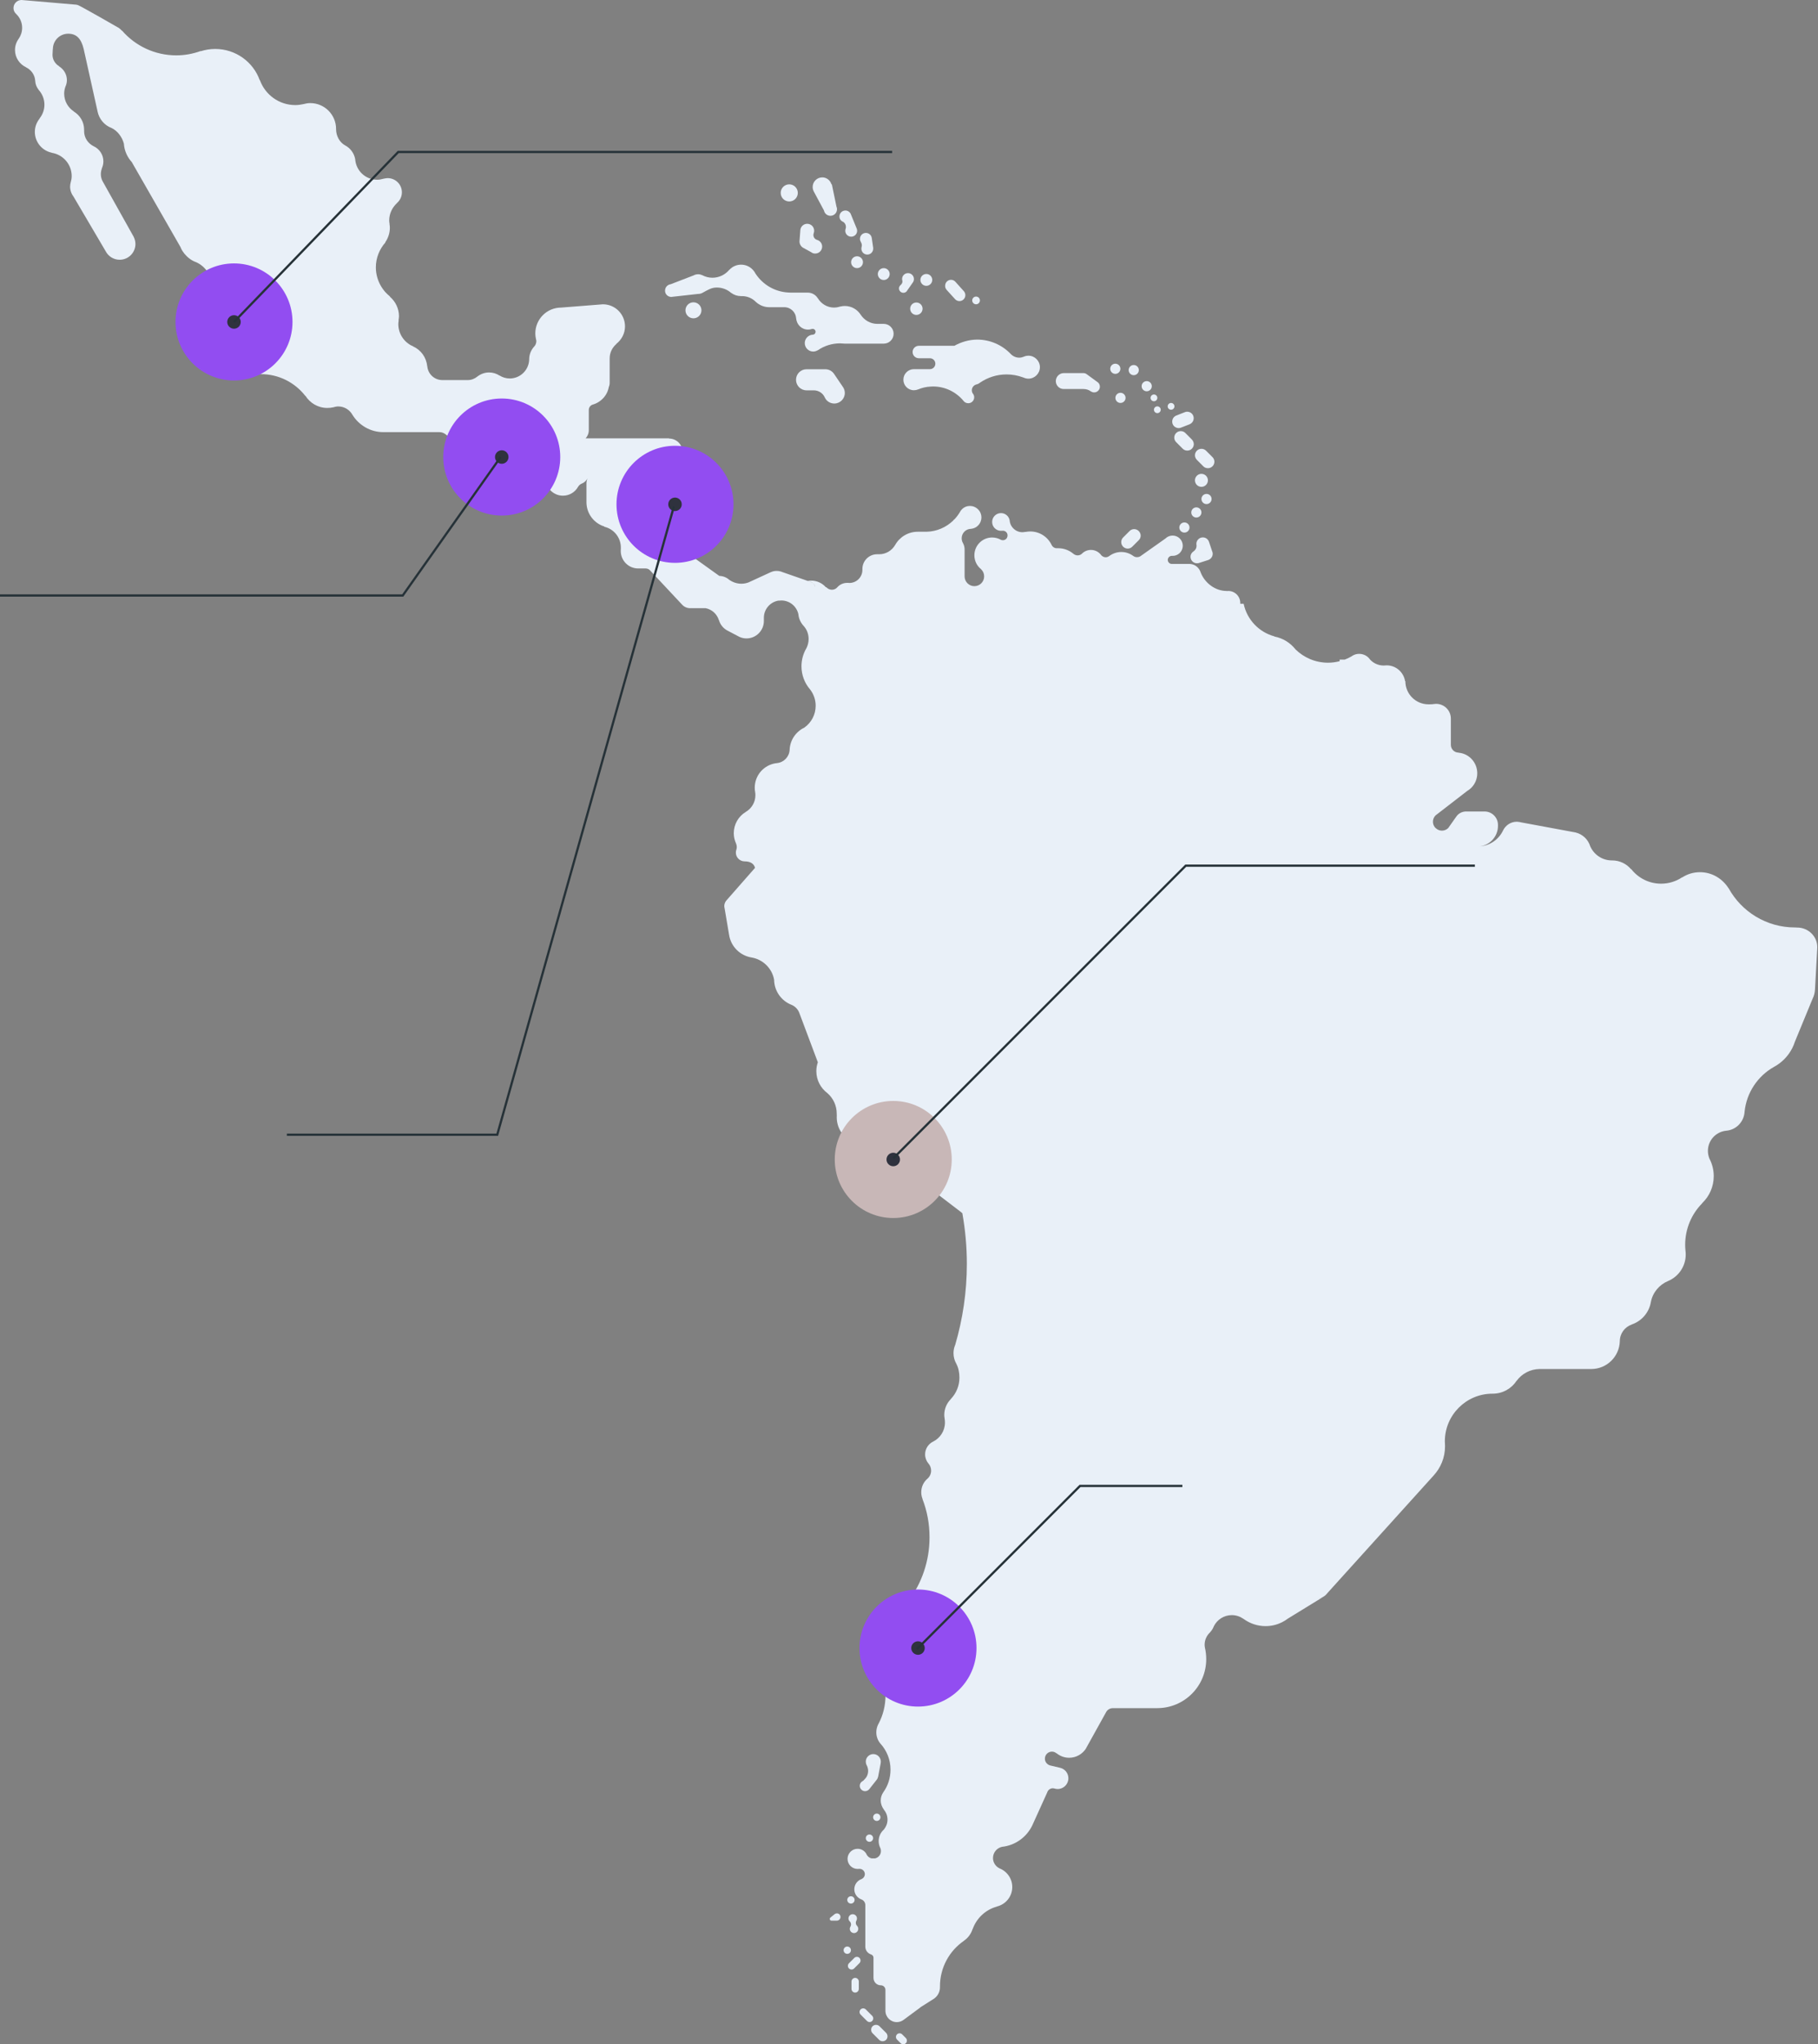 <?xml version="1.0" encoding="UTF-8" standalone="no"?>
<svg
   width="808"
   height="908"
   viewBox="0 0 808 908"
   fill="none"
   version="1.1"
   id="svg124"
   sodipodi:docname="map-latam.svg"
   inkscape:version="1.1.1 (3bf5ae0d25, 2021-09-20)"
   xmlns:inkscape="http://www.inkscape.org/namespaces/inkscape"
   xmlns:sodipodi="http://sodipodi.sourceforge.net/DTD/sodipodi-0.dtd"
   xmlns="http://www.w3.org/2000/svg"
   xmlns:svg="http://www.w3.org/2000/svg">
  <rect x="0" y="0" width="808" height="908" fill="#808080" stroke="none"/>
  <defs
     id="defs128" />
  <sodipodi:namedview
     id="namedview126"
     pagecolor="#ffffff"
     bordercolor="#666666"
     borderopacity="1.0"
     inkscape:pageshadow="2"
     inkscape:pageopacity="0.0"
     inkscape:pagecheckerboard="0"
     showgrid="false"
     inkscape:zoom="0.85352423"
     inkscape:cx="404.20645"
     inkscape:cy="454"
     inkscape:window-width="1920"
     inkscape:window-height="1018"
     inkscape:window-x="0"
     inkscape:window-y="0"
     inkscape:window-maximized="1"
     inkscape:current-layer="svg124" />
  <path
     d="M798.77 411.984C798.644 411.984 798.519 411.984 798.435 411.984V411.942C798.227 411.942 798.018 411.942 797.767 411.942C785.064 411.942 773.99 404.917 768.266 394.504H768.224C765.508 390.239 760.87 387.395 755.563 387.395C752.638 387.395 749.922 388.232 747.623 389.737V389.654C744.949 391.452 741.731 392.497 738.263 392.497C732.873 392.497 728.109 389.988 725.017 386.057H724.892C722.886 383.674 719.877 382.168 716.534 382.168C716.493 382.168 716.451 382.168 716.367 382.168C712.063 382.168 708.386 379.576 706.756 375.854C705.837 372.885 703.413 370.543 700.363 369.79L700.238 369.749C700.029 369.707 699.778 369.665 699.569 369.623L676.085 365.274C675.626 365.149 675.166 365.065 674.664 365.023H674.623C674.455 365.023 674.288 364.981 674.121 364.981C671.405 364.981 669.065 366.612 667.979 368.954C666.098 372.843 662.212 375.603 657.657 375.938C662.212 375.394 665.764 371.505 665.764 366.821C665.764 366.696 665.764 366.57 665.764 366.403C665.764 363.1 663.09 360.423 659.789 360.423H651.598C649.969 360.423 648.464 361.176 647.503 362.347C647.294 362.598 647.127 362.849 646.96 363.1L643.659 367.783C642.113 369.33 639.606 369.33 638.06 367.783H638.018C636.472 366.236 636.472 363.727 638.018 362.18L652.1 351.307C652.727 350.931 653.353 350.471 653.897 349.927C657.448 346.373 657.448 340.56 653.897 336.964C652.309 335.375 650.303 334.497 648.255 334.329V334.287C646.375 334.287 644.829 332.74 644.829 330.858C644.829 330.858 644.829 330.858 644.829 330.817V319.191C644.829 315.553 641.904 312.626 638.269 312.626C637.934 312.626 637.6 312.668 637.266 312.71C637.14 312.71 637.057 312.752 636.931 312.752C637.057 312.71 637.14 312.71 637.266 312.71C636.639 312.835 635.552 312.835 634.884 312.835C629.201 312.835 624.604 308.235 624.604 302.548H624.479C623.852 298.576 620.426 295.523 616.289 295.523C616.08 295.523 615.913 295.523 615.704 295.565C615.453 295.565 615.244 295.606 614.994 295.606C612.612 295.606 610.439 294.603 608.935 292.972C607.89 291.425 606.093 290.421 604.087 290.421C603.126 290.421 602.249 290.63 601.455 291.048C601.329 291.132 601.204 291.174 601.079 291.257C600.912 291.341 600.744 291.467 600.577 291.592C599.658 292.136 598.655 292.596 597.652 292.972H595.396V293.683C593.766 294.101 592.011 294.352 590.256 294.352C584.615 294.352 579.517 292.094 575.798 288.456C573.5 285.529 570.199 283.438 566.396 282.727V282.643C559.543 280.803 554.195 275.2 552.732 268.174H551.228C551.228 268.049 551.228 267.923 551.228 267.798C551.228 264.871 548.846 262.487 545.921 262.487C545.67 262.487 545.419 262.529 545.169 262.529V262.487C540.029 262.487 535.474 258.891 533.677 254.375C533.051 252.242 531.17 250.611 528.872 250.486H520.807C519.846 250.486 519.01 249.691 519.01 248.687C519.01 247.726 519.804 246.889 520.807 246.889C522.061 246.973 523.356 246.555 524.359 245.593C526.114 243.837 526.114 240.951 524.359 239.195C522.604 237.439 519.721 237.439 517.966 239.195L506.725 247.14C506.307 247.349 505.89 247.475 505.388 247.475C504.761 247.475 504.135 247.308 503.675 246.931C502.171 245.844 500.374 245.175 498.368 245.175C496.321 245.175 494.44 245.886 492.936 247.015C492.518 247.308 491.975 247.517 491.431 247.517C490.679 247.517 490.011 247.182 489.509 246.68C488.465 245.217 486.793 244.255 484.871 244.255C483.283 244.255 481.821 244.924 480.818 245.969C480.316 246.429 479.648 246.68 478.937 246.68C478.227 246.68 477.558 246.388 477.057 245.969C475.218 244.422 472.878 243.502 470.288 243.502C470.12 243.502 469.953 243.502 469.828 243.502C469.828 243.502 469.828 243.502 469.786 243.502C469.703 243.502 469.661 243.502 469.577 243.502C468.658 243.502 467.864 242.958 467.446 242.164C465.775 238.568 462.139 236.059 457.919 236.059C457.167 236.059 456.456 236.142 455.746 236.268V236.226C455.328 236.31 454.868 236.393 454.409 236.393C452.737 236.393 451.275 235.682 450.23 234.553C450.063 234.386 449.938 234.219 449.812 234.051C449.186 233.215 448.809 232.211 448.726 231.082C448.392 229.284 446.804 227.904 444.882 227.904C442.709 227.904 440.954 229.661 440.954 231.835C440.954 234.01 442.709 235.766 444.882 235.766C445.091 235.766 445.258 235.766 445.467 235.724V235.766C445.55 235.766 445.634 235.724 445.717 235.724C446.887 235.724 447.807 236.644 447.807 237.815C447.807 238.191 447.723 238.526 447.556 238.819C447.514 238.902 447.472 238.986 447.431 239.07C447.054 239.613 446.428 239.948 445.717 239.948C445.425 239.948 445.132 239.864 444.882 239.78C443.712 239.111 442.374 238.735 440.954 238.735C436.566 238.735 433.056 242.289 433.056 246.638C433.056 249.147 434.226 251.406 436.065 252.827V252.869C436.9 253.664 437.402 254.751 437.402 256.006C437.402 257.218 436.9 258.347 436.065 259.142C435.271 259.895 434.226 260.354 433.056 260.354C430.674 260.354 428.71 258.389 428.71 256.006V244.004C428.71 242.959 428.418 241.997 427.958 241.16C427.582 240.533 427.415 239.822 427.415 239.07C427.415 236.77 429.295 234.888 431.594 234.888C432.722 234.762 433.85 234.302 434.686 233.424C436.691 231.417 436.691 228.197 434.686 226.232C432.68 224.224 429.462 224.224 427.498 226.232C427.122 226.608 426.788 227.068 426.579 227.528C425.827 228.782 424.949 229.912 423.947 230.915H423.738V231.124C420.604 234.177 416.383 236.1 411.703 236.184H407.859C403.555 236.184 399.794 238.568 397.83 242.08C396.409 244.506 393.777 246.178 390.768 246.178C390.601 246.178 390.392 246.178 390.225 246.178C390.1 246.178 389.974 246.178 389.807 246.178C386.214 246.178 383.289 249.106 383.289 252.702C383.289 252.827 383.289 252.995 383.289 253.12C383.289 256.34 380.698 258.933 377.48 258.933C377.355 258.933 377.188 258.933 377.062 258.891C376.853 258.891 376.686 258.891 376.477 258.891C374.764 258.891 373.218 259.644 372.173 260.814C371.588 261.525 370.711 261.944 369.708 261.944C368.747 261.944 367.869 261.484 367.243 260.814H367.034C365.446 259.016 363.106 257.887 360.515 257.887C360.014 257.887 359.512 257.929 359.052 258.013L359.637 258.222L359.805 258.264L360.431 258.473C360.515 258.515 360.64 258.556 360.724 258.598C360.849 258.64 360.933 258.724 361.058 258.807C361.058 258.807 361.1 258.807 361.1 258.849C361.184 258.933 361.267 258.975 361.351 259.058L361.393 259.1C361.476 259.184 361.518 259.267 361.601 259.309C361.643 259.351 361.643 259.351 361.685 259.393C361.727 259.476 361.81 259.56 361.852 259.602C361.894 259.644 361.894 259.685 361.936 259.727C361.978 259.811 362.019 259.853 362.061 259.936C362.103 259.978 362.103 260.062 362.145 260.145C362.186 260.229 362.186 260.271 362.228 260.354C362.27 260.438 362.27 260.522 362.27 260.605C362.27 260.647 362.27 260.647 362.27 260.689C362.061 259.602 361.225 258.724 360.139 258.431L359.679 258.264L359.094 258.055L347.561 254.04C347.394 253.956 347.185 253.915 347.018 253.831H346.976C346.391 253.664 345.806 253.58 345.179 253.58C344.302 253.58 343.466 253.747 342.714 254.082C342.63 254.124 342.589 254.166 342.505 254.166L332.685 258.682C331.682 259.058 330.638 259.267 329.51 259.267C327.462 259.267 325.623 258.598 324.077 257.511C322.907 256.465 321.361 255.838 319.69 255.796L306.444 246.304C304.187 244.966 302.641 242.499 302.641 239.655C302.641 239.195 302.683 238.777 302.766 238.317C303.184 237.648 303.518 236.895 303.686 236.1V236.017C303.727 235.808 303.769 235.599 303.769 235.39L307.154 210.216C307.196 209.797 307.237 209.379 307.237 208.961C307.237 207.414 306.82 205.992 306.109 204.737L302.683 198.005C301.68 196.081 299.674 194.785 297.334 194.785V194.701H269.964H266.329H262.359H260.27C261.147 193.74 261.69 192.485 261.69 191.063C261.69 191.021 261.69 190.938 261.69 190.896V182.031C261.732 180.902 262.443 179.982 263.487 179.689C264.532 179.396 265.493 178.936 266.329 178.351C267.958 177.264 269.254 175.716 270.006 173.876C270.257 173.249 270.466 172.58 270.591 171.869C270.842 171.284 270.967 170.656 270.967 169.987V159.157C270.967 156.606 272.137 154.348 273.934 152.8V152.717C276.232 150.919 277.778 148.117 277.778 144.981C277.778 139.544 273.391 135.154 267.958 135.154C267.666 135.154 249.405 136.617 249.405 136.617C243.054 136.617 237.914 141.761 237.914 148.117C237.914 148.953 238.039 149.79 238.206 150.584C238.29 150.877 238.374 151.17 238.374 151.504C238.374 152.466 237.998 153.344 237.371 153.971C236.034 155.477 235.198 157.4 235.198 159.575C235.198 159.617 235.198 159.658 235.198 159.7C235.031 164.384 231.228 168.106 226.548 168.106C224.877 168.106 223.331 167.604 221.993 166.767V166.809C220.656 165.931 219.068 165.429 217.355 165.429C215.391 165.429 213.594 166.14 212.132 167.269C210.962 168.231 209.499 168.816 207.911 168.816H196.587C193.035 168.816 190.194 166.098 189.902 162.627H189.86C189.484 158.697 187.06 155.435 183.634 153.888V153.846C179.747 152.215 177.031 148.41 177.031 143.935C177.031 143.392 177.115 142.89 177.198 142.346H177.115C177.198 141.719 177.324 141.133 177.324 140.464C177.324 136.993 175.736 133.899 173.312 131.808V131.683C172.602 131.097 171.933 130.47 171.307 129.801C169.593 127.877 168.34 125.619 167.629 123.068C167.253 121.688 167.044 120.267 167.044 118.761C167.044 114.538 168.674 110.649 171.265 107.721V107.554C172.518 105.714 173.271 103.498 173.271 101.114C173.271 100.571 173.187 100.027 173.103 99.483H173.145C173.062 98.981 172.978 98.48 172.978 97.936C172.978 94.883 174.315 92.207 176.363 90.284V90.242C177.742 89.071 178.619 87.356 178.619 85.433C178.619 81.92 175.778 79.118 172.309 79.118C171.599 79.118 170.304 79.411 170.304 79.411C169.468 79.662 168.591 79.829 167.629 79.829C162.406 79.829 158.186 75.773 157.851 70.629C157.35 67.995 155.679 65.779 153.38 64.566C150.998 63.311 149.369 60.384 149.369 57.457C149.369 57.29 149.369 57.457 149.369 57.29C149.369 50.934 144.229 45.79 137.878 45.79C136.791 45.79 135.788 45.999 134.827 46.25C133.657 46.501 132.487 46.668 131.234 46.668C124.005 46.668 117.862 42.068 115.522 35.628H115.438C112.597 27.599 104.825 21.745 95.632 21.745C93.375 21.745 91.244 22.121 89.197 22.749V22.665C85.812 23.878 82.176 24.589 78.374 24.589C68.763 24.589 60.155 20.365 54.305 13.674H54.221C53.762 13.172 53.26 12.713 52.717 12.336C52.592 12.252 52.508 12.211 52.383 12.169C52.383 12.127 35.543 2.509 34.624 2.258L34.582 2.216H34.498C34.039 2.091 33.579 2.007 33.078 2.007C32.952 2.007 9.594 0 9.594 0C7.588 0 6 1.589 6 3.596C6 4.642 6.46 5.562 7.212 6.231C8.841 7.778 9.844 9.953 9.844 12.336C9.844 14.176 9.259 15.849 8.298 17.229C7.295 18.609 6.669 20.323 6.669 22.205C6.669 25.592 8.674 28.519 11.558 29.858V29.899C13.856 30.987 15.527 33.287 15.653 35.963C15.736 37.426 16.279 38.765 17.157 39.852V39.894C18.745 41.65 19.748 43.95 19.748 46.501C19.748 48.843 18.912 50.934 17.575 52.606H17.658C16.321 54.237 15.486 56.286 15.486 58.586C15.486 63.144 18.745 66.95 23.007 67.828V67.87C28.021 68.664 31.866 72.971 31.866 78.24C31.866 79.16 31.699 80.08 31.448 80.916C31.281 81.544 31.155 82.213 31.155 82.882C31.155 84.596 31.782 86.186 32.743 87.44L46.951 111.569C48.121 113.827 50.461 115.374 53.177 115.374C57.063 115.374 60.197 112.238 60.197 108.349C60.197 107.178 59.862 106.09 59.361 105.087L45.53 80.373C45.07 79.453 44.819 78.407 44.819 77.32C44.819 76.4 45.028 75.522 45.321 74.728H45.279C45.697 73.808 45.948 72.762 45.948 71.675C45.948 68.664 44.151 66.113 41.602 64.942C39.136 63.73 37.382 61.221 37.382 58.252C37.382 58.126 37.423 57.959 37.423 57.833H37.34C37.34 57.75 37.382 57.666 37.382 57.582C37.382 54.153 35.543 51.226 32.827 49.553V49.512C30.236 47.797 28.523 44.912 28.523 41.566C28.523 40.479 28.732 39.475 29.066 38.514C29.484 37.636 29.735 36.632 29.735 35.587C29.735 32.994 28.314 30.736 26.266 29.481V29.398C24.553 28.394 23.341 26.512 23.341 24.38C23.341 24.17 23.467 21.954 23.467 21.787H23.509C23.509 18.023 26.559 14.971 30.32 14.971C34.08 14.971 36.086 17.27 37.173 21.661L43.357 49.47V49.512C44.067 52.899 46.366 55.617 49.541 56.83C52.216 58.084 54.305 60.886 55.057 63.813C55.266 67.033 56.645 69.918 58.693 72.135H58.651L80.213 109.729C80.589 110.732 81.132 111.61 81.8 112.447L81.926 112.698L81.968 112.656C83.305 114.328 85.102 115.75 87.191 116.461C91.328 118.343 94.211 122.483 94.211 127.292C94.211 130.094 93.208 132.644 91.578 134.694H91.62C89.823 136.701 88.695 139.377 88.695 142.304C88.695 146.57 91.035 150.208 94.462 152.215C96.635 153.428 98.306 155.56 98.807 158.069H98.891C100.186 162.962 104.616 166.6 109.923 166.6C110.508 166.6 111.051 166.642 111.636 166.558C113.057 166.307 114.477 166.182 115.94 166.182C123.963 166.182 131.066 169.945 135.663 175.8H135.746C137.794 179.02 141.346 181.194 145.441 181.194C146.402 181.194 147.279 181.111 148.157 180.902C148.826 180.693 149.578 180.525 150.33 180.525C153.088 180.525 155.47 182.073 156.723 184.372C159.565 188.889 164.621 191.941 170.346 191.941H195.334C196.462 191.941 197.465 192.401 198.259 193.07L207.87 201.225C208.162 201.518 208.496 201.768 208.789 202.019L209.081 202.27C210.46 203.232 212.09 203.776 213.887 203.776H219.152C219.862 203.776 220.489 204.11 220.907 204.612L227.885 212.348C229.975 214.523 232.941 215.903 236.201 215.903C236.786 215.903 237.329 215.861 237.914 215.777C237.956 215.777 237.998 215.777 237.998 215.777C238.457 215.694 238.917 215.652 239.377 215.652C241.34 215.652 243.137 216.405 244.516 217.659C245.937 219.206 247.943 220.168 250.199 220.168C253.082 220.168 255.59 218.579 256.885 216.279C257.261 215.652 257.762 215.15 258.431 214.857C259.601 214.439 260.562 213.561 261.105 212.474C260.813 213.185 260.646 213.937 260.646 214.732C260.646 214.857 260.646 215.025 260.646 215.15V223.053C260.646 228.113 263.989 232.421 268.585 233.842V233.968C272.806 234.93 275.94 238.735 275.94 243.251C275.94 243.502 275.94 244.129 275.898 244.38C275.898 244.506 275.898 244.631 275.898 244.757C275.898 249.022 279.366 252.493 283.628 252.493H286.971C287.765 252.493 288.475 252.827 288.977 253.413L303.184 268.593C304.062 269.554 305.357 270.14 306.736 270.14C306.903 270.14 307.029 270.14 307.154 270.098V270.14H313.631C316.43 270.683 318.645 272.732 319.481 275.409H319.523C320.108 277.458 321.487 279.13 323.325 280.092L328.59 282.852C329.551 283.312 330.638 283.563 331.766 283.563C336.028 283.563 339.496 280.092 339.496 275.827V274.781C339.496 274.656 339.496 274.531 339.496 274.405C339.496 270.516 342.38 267.296 346.099 266.753V266.794C346.475 266.753 346.851 266.711 347.269 266.711C350.988 266.711 354.038 269.303 354.832 272.774C354.999 274.74 355.835 276.538 357.089 277.918C358.551 279.465 359.387 281.556 359.387 283.856C359.387 285.319 359.011 286.658 358.426 287.87C357.005 290.254 356.211 293.014 356.211 295.941C356.211 299.83 357.632 303.426 359.972 306.144C361.56 308.152 362.521 310.703 362.521 313.462C362.521 317.477 360.557 320.99 357.506 323.164C353.746 324.962 351.113 328.684 350.946 333.075C350.779 336.127 348.397 338.595 345.43 338.929C340.458 339.389 336.446 343.111 335.61 347.962C335.485 348.589 335.443 349.258 335.443 349.927C335.443 350.554 335.485 351.14 335.61 351.725C335.694 352.185 335.736 352.687 335.736 353.189C335.736 356.367 333.981 359.169 331.432 360.632C331.432 360.632 331.39 360.632 331.39 360.674C328.214 362.598 326.125 366.11 326.125 370.083C326.125 371.714 326.501 373.261 327.128 374.641C327.337 375.143 327.462 375.645 327.462 376.23C327.462 376.648 327.378 377.067 327.253 377.443C327.128 377.819 327.044 378.237 327.044 378.697C327.044 380.83 328.799 382.586 330.93 382.586C333.73 382.586 335.151 383.799 335.569 385.472L323.074 399.69C322.907 399.857 322.782 400.024 322.657 400.192C322.197 400.819 321.904 401.613 321.904 402.45C321.904 402.742 321.946 403.035 322.03 403.328L324.036 415.204C324.829 420.389 328.883 424.446 334.022 425.282C339.079 426.118 343.174 430.133 344.051 435.193C344.135 440.211 347.269 444.518 351.698 446.274C353.286 446.901 354.581 448.198 355.208 449.787L363.482 471.825C363.064 473.079 362.813 474.375 362.813 475.755C362.813 479.77 364.777 483.324 367.744 485.541C370.293 487.757 371.881 491.019 371.881 494.657C371.881 494.866 371.881 495.117 371.881 495.326H371.923C371.881 495.619 371.881 495.953 371.881 496.246C371.881 502.142 376.101 507.077 381.701 508.164V508.206C385.503 509 388.679 511.551 390.267 514.98C392.147 519.245 396.409 522.256 401.382 522.256C401.883 522.256 402.385 522.214 402.886 522.173C403.221 522.131 403.513 522.089 403.847 522.089C405.268 522.089 406.564 522.591 407.566 523.427L427.164 538.398C427.331 538.565 427.498 538.732 427.707 538.858C429.003 546.176 429.713 553.661 429.713 561.355C429.713 573.859 427.875 585.944 424.532 597.36C424.03 598.489 423.779 599.744 423.779 601.04C423.779 602.755 424.239 604.344 425.033 605.724C425.994 607.564 426.412 609.696 426.412 611.913C426.412 615.592 424.949 618.896 422.609 621.363V621.405C420.813 623.203 419.684 625.67 419.684 628.43C419.684 628.932 419.726 629.392 419.81 629.894C419.935 630.521 419.977 631.19 419.977 631.859C419.977 635.539 417.846 638.717 414.795 640.265C412.664 641.268 411.16 643.443 411.16 645.994C411.16 647.499 411.703 648.879 412.581 649.966C412.581 649.966 412.581 649.966 412.623 650.008C413.375 650.844 413.834 651.974 413.834 653.186C413.834 654.566 413.249 655.821 412.288 656.699C410.533 658.162 409.447 660.337 409.447 662.804C409.447 663.85 409.656 664.895 410.032 665.815H409.99C412.038 671.084 413.124 676.813 413.124 682.835C413.124 693.331 409.697 703.032 403.931 710.894V711.27C402.051 712.859 400.839 715.243 400.839 717.878C400.839 718.63 400.964 719.383 401.131 720.094C401.424 721.056 401.591 722.059 401.591 723.147C401.591 726.826 399.585 730.088 396.577 731.803C396.577 731.803 396.577 731.803 396.535 731.803C396.451 731.845 396.326 731.928 396.242 731.97C393.317 733.685 391.395 736.863 391.395 740.459C391.395 741.588 391.604 742.675 391.938 743.679C392.983 746.564 393.568 749.659 393.568 752.92C393.568 757.479 392.482 761.828 390.476 765.591C390.434 765.633 390.434 765.717 390.392 765.758C390.35 765.842 390.309 765.884 390.267 765.967C389.765 767.013 389.473 768.184 389.473 769.438C389.473 771.32 390.141 773.076 391.27 774.415C391.312 774.456 391.312 774.456 391.353 774.498C394.111 777.551 395.783 781.565 395.783 785.998C395.783 789.761 394.613 793.232 392.565 796.076C391.855 797.121 391.437 798.376 391.437 799.714C391.437 801.219 391.98 802.599 392.816 803.728H392.774C393.819 804.941 394.445 806.488 394.445 808.203C394.445 809.876 393.819 811.381 392.858 812.594C391.437 813.848 390.518 815.688 390.518 817.737C390.518 818.908 390.81 819.995 391.312 820.957C391.479 821.334 391.52 821.752 391.52 822.212C391.52 822.672 391.437 823.09 391.27 823.466C390.977 824.177 390.476 824.721 389.807 825.097C389.556 825.223 389.264 825.348 388.971 825.432H387.342C386.423 825.223 385.67 824.595 385.211 823.801C385.169 823.675 385.127 823.592 385.044 823.466V823.424C384.291 822.086 382.829 821.166 381.157 821.166C378.692 821.166 376.686 823.174 376.686 825.641C376.686 828.108 378.692 830.115 381.157 830.115C381.366 830.115 381.534 830.115 381.742 830.073C381.826 830.073 381.951 830.073 382.035 830.073C383.33 830.073 384.375 831.119 384.375 832.415C384.375 833.461 383.665 834.339 382.745 834.673C380.948 835.384 379.695 837.099 379.695 839.148C379.695 841.239 381.032 842.995 382.871 843.664C383.832 844.04 384.5 844.919 384.584 845.964V864.615C384.584 866.245 385.629 867.583 387.091 868.085C387.718 868.253 388.219 868.838 388.219 869.507V878.54C388.219 880.338 389.682 881.801 391.479 881.801C391.52 881.801 391.52 881.801 391.562 881.801C392.649 881.843 393.526 882.721 393.526 883.85V883.892V893.092C393.526 895.894 395.783 898.152 398.582 898.152C399.711 898.152 400.755 897.776 401.591 897.148L408.778 891.838L408.82 891.796C408.945 891.712 409.071 891.628 409.154 891.503L414.921 887.865C416.634 886.778 417.762 884.854 417.762 882.721C417.762 882.596 417.762 882.47 417.762 882.303C417.762 873.898 421.941 866.496 428.376 862.064V862.022C430.215 860.809 431.593 858.927 432.262 856.795H432.304C434.059 851.944 438.029 848.222 443.043 846.842V846.8C446.971 845.88 449.896 842.368 449.896 838.144C449.896 834.339 447.472 831.077 444.129 829.822H444.171C442.5 828.986 441.33 827.272 441.33 825.264C441.33 822.839 443.043 820.79 445.341 820.288C451.317 819.661 456.373 815.897 458.838 810.67L465.399 796.201C465.733 795.072 466.736 794.278 467.948 794.278C468.157 794.278 468.324 794.32 468.533 794.361C469.034 794.529 469.535 794.612 470.079 794.612C472.711 794.612 474.842 792.48 474.842 789.845C474.842 787.587 473.296 785.705 471.207 785.203L471.04 785.162L466.778 784.158C465.44 783.823 464.396 782.611 464.396 781.147C464.396 779.433 465.775 778.011 467.53 778.011C468.324 778.011 468.992 778.304 469.535 778.764L469.577 778.722C471.123 779.976 473.046 780.729 475.177 780.729C478.311 780.729 481.068 779.098 482.656 776.631L482.698 776.505C482.865 776.255 482.991 776.004 483.116 775.753L491.64 760.406C492.225 759.36 493.354 758.691 494.649 758.691H494.9H514.33C526.365 758.691 536.101 748.948 536.101 736.904C536.101 735.148 535.892 733.434 535.516 731.803C535.432 731.385 535.391 730.966 535.391 730.506C535.391 728.332 536.352 726.366 537.856 724.986V724.945C538.566 724.192 539.11 723.314 539.486 722.31C540.948 719.383 543.999 717.376 547.467 717.376C549.389 717.376 551.144 718.003 552.607 719.007C552.648 719.007 552.648 719.048 552.69 719.048C552.774 719.132 552.899 719.174 552.983 719.258C555.657 721.139 558.958 722.268 562.468 722.268C565.017 722.268 567.441 721.683 569.572 720.638H569.614C570.617 720.136 571.578 719.55 572.455 718.881L587.791 709.472C586.997 709.849 586.119 710.058 585.158 710.058C585.158 710.058 585.158 710.058 585.116 710.058C584.907 710.058 584.74 710.058 584.531 710.016C584.74 710.016 584.907 710.058 585.116 710.058C587.08 710.058 588.835 709.096 589.922 707.632L637.099 655.444C640.274 652.015 642.238 647.457 642.238 642.397C642.238 641.979 642.238 641.519 642.196 641.101C642.196 640.808 642.155 640.474 642.155 640.181C642.155 628.514 651.64 619.021 663.299 619.021C663.34 619.021 663.382 619.021 663.424 619.021C667.853 619.021 671.781 616.763 674.038 613.292H674.079C676.378 610.156 680.055 608.149 684.192 608.065H707.216C714.111 608.065 719.71 602.587 719.919 595.729C719.919 592.3 722.134 589.373 725.184 588.328V588.286C729.572 586.822 732.915 583.017 733.708 578.375C734.502 574.11 737.427 570.639 741.314 569.008C745.952 567.084 749.211 562.526 749.211 557.216C749.211 556.588 749.169 556.003 749.086 555.376C749.002 554.581 748.96 553.745 748.96 552.908C748.96 545.716 751.844 539.192 756.524 534.467V534.383C759.7 531.372 761.664 527.107 761.664 522.382C761.664 519.58 760.953 516.904 759.741 514.604C759.324 513.558 759.073 512.387 759.073 511.175C759.073 506.491 762.666 502.644 767.221 502.226C771.65 501.849 775.119 498.253 775.369 493.779C776.247 485.248 781.261 477.93 788.365 473.915C791.875 472.034 794.758 469.106 796.555 465.552C797.015 464.632 797.433 463.67 797.725 462.708L805.581 443.64C806.208 442.385 806.584 440.963 806.667 439.458L807.628 421.769C807.67 421.435 807.67 421.142 807.67 420.807C807.796 416.04 803.742 411.984 798.77 411.984Z"
     fill="#E9F0F8"
     id="path2" />
  <path
     d="M383.33 791.142C383.288 791.183 383.246 791.183 383.205 791.225C383.163 791.225 383.163 791.267 383.121 791.267C382.494 791.685 382.118 792.396 382.118 793.191C382.118 794.487 383.163 795.574 384.5 795.574C385.294 795.574 386.004 795.156 386.464 794.529L389.598 790.556C389.932 790.18 390.141 789.678 390.266 789.176V789.134C390.266 789.092 390.266 789.051 390.308 789.009L391.395 783.28L391.436 782.945V782.862C391.436 782.736 391.478 782.611 391.478 782.444C391.478 780.604 389.974 779.098 388.135 779.098C386.297 779.098 384.792 780.604 384.792 782.444C384.792 782.987 384.918 783.531 385.169 783.991C385.378 784.409 385.586 784.827 385.67 785.287C385.795 785.705 385.837 786.123 385.837 786.583C385.837 788.047 385.252 789.343 384.249 790.305C383.999 790.682 383.664 790.932 383.33 791.142Z"
     fill="#E9F0F8"
     id="path4" />
  <path
     d="M389.681 808.788C390.581 808.788 391.311 808.058 391.311 807.158C391.311 806.257 390.581 805.527 389.681 805.527C388.781 805.527 388.052 806.257 388.052 807.158C388.052 808.058 388.781 808.788 389.681 808.788Z"
     fill="#E9F0F8"
     id="path6" />
  <path
     d="M386.423 818.072C387.323 818.072 388.052 817.342 388.052 816.441C388.052 815.54 387.323 814.81 386.423 814.81C385.523 814.81 384.793 815.54 384.793 816.441C384.793 817.342 385.523 818.072 386.423 818.072Z"
     fill="#E9F0F8"
     id="path8" />
  <path
     d="M378.19 845.504C379.09 845.504 379.82 844.774 379.82 843.873C379.82 842.972 379.09 842.242 378.19 842.242C377.29 842.242 376.561 842.972 376.561 843.873C376.561 844.774 377.29 845.504 378.19 845.504Z"
     fill="#E9F0F8"
     id="path10" />
  <path
     d="M378.985 850.229C377.94 850.229 377.104 851.066 377.104 852.111C377.104 852.613 377.313 853.073 377.648 853.408C378.024 853.742 378.233 854.244 378.233 854.788C378.233 855.122 378.149 855.457 377.982 855.708C377.815 856 377.69 856.335 377.69 856.711C377.69 857.757 378.525 858.593 379.57 858.593C380.615 858.593 381.45 857.757 381.45 856.711C381.45 856.209 381.241 855.749 380.949 855.415C380.573 855.08 380.364 854.579 380.364 854.035C380.364 853.659 380.447 853.324 380.615 853.073C380.782 852.78 380.865 852.488 380.865 852.111C380.865 851.066 380.03 850.229 378.985 850.229Z"
     fill="#E9F0F8"
     id="path12" />
  <path
     d="M376.561 867.835C377.461 867.835 378.191 867.104 378.191 866.204C378.191 865.303 377.461 864.573 376.561 864.573C375.661 864.573 374.932 865.303 374.932 866.204C374.932 867.104 375.661 867.835 376.561 867.835Z"
     fill="#E9F0F8"
     id="path14" />
  <path
     d="M381.993 869.633C381.366 869.005 380.321 869.005 379.695 869.633L377.313 872.016C376.686 872.644 376.686 873.689 377.313 874.316C377.94 874.943 378.984 874.943 379.611 874.316L381.993 871.933C382.62 871.305 382.62 870.302 381.993 869.633Z"
     fill="#E9F0F8"
     id="path16" />
  <path
     d="M380.071 878.498C379.152 878.498 378.441 879.251 378.441 880.129V883.391C378.441 884.311 379.194 885.021 380.071 885.021C380.99 885.021 381.701 884.269 381.701 883.391V880.129C381.701 879.251 380.99 878.498 380.071 878.498Z"
     fill="#E9F0F8"
     id="path18" />
  <path
     d="M387.634 895.351L384.793 892.507C384.166 891.88 383.121 891.88 382.495 892.507C381.868 893.134 381.868 894.18 382.495 894.807L385.336 897.65C385.963 898.278 387.007 898.278 387.634 897.65C388.261 897.023 388.261 895.978 387.634 895.351Z"
     fill="#E9F0F8"
     id="path20" />
  <path
     d="M400.965 903.588C400.338 902.961 399.293 902.961 398.666 903.588C398.04 904.216 398.04 905.261 398.666 905.888L400.296 907.519C400.923 908.146 401.967 908.146 402.594 907.519C403.221 906.892 403.221 905.846 402.594 905.219L400.965 903.588Z"
     fill="#E9F0F8"
     id="path22" />
  <path
     d="M371.965 849.853C371.588 849.853 371.254 849.978 370.962 850.188L368.998 851.777C368.705 852.069 368.705 852.571 368.998 852.864C369.165 853.031 369.332 853.073 369.541 853.073H371.923C372.842 853.073 373.552 852.32 373.552 851.442C373.594 850.606 372.884 849.853 371.965 849.853Z"
     fill="#E9F0F8"
     id="path24" />
  <path
     d="M390.894 899.992C390.058 899.156 388.637 899.156 387.802 899.992C386.966 900.828 386.966 902.25 387.802 903.087L390.727 906.014C391.562 906.85 392.983 906.85 393.819 906.014C394.655 905.177 394.655 903.756 393.819 902.919L390.894 899.992Z"
     fill="#E9F0F8"
     id="path26" />
  <path
     d="M374.68 171.953L370.794 166.224C369.958 164.886 368.496 164.008 366.824 164.008H358.467C355.876 164.008 353.787 166.098 353.787 168.691C353.787 171.284 355.876 173.375 358.467 173.375H361.685C363.899 173.375 365.822 174.713 366.615 176.636C367.368 178.184 368.956 179.229 370.794 179.229C373.385 179.229 375.474 177.138 375.474 174.546C375.474 173.584 375.182 172.706 374.68 171.953Z"
     fill="#E9F0F8"
     id="path28" />
  <path
     d="M471.332 172.496C471.792 172.705 472.293 172.789 472.753 172.789H481.528C482.782 172.789 483.952 173.165 484.871 173.876C485.289 174.127 485.749 174.294 486.292 174.294C487.671 174.294 488.841 173.165 488.841 171.744C488.841 170.824 488.339 169.987 487.587 169.569L482.949 166.182C482.573 165.889 482.071 165.722 481.57 165.722H472.878C472.837 165.722 472.837 165.722 472.795 165.722C471.458 165.722 470.162 166.516 469.577 167.813C468.742 169.611 469.577 171.702 471.332 172.496Z"
     fill="#E9F0F8"
     id="path30" />
  <path
     d="M497.992 178.978C499.238 178.978 500.248 177.967 500.248 176.72C500.248 175.473 499.238 174.462 497.992 174.462C496.746 174.462 495.735 175.473 495.735 176.72C495.735 177.967 496.746 178.978 497.992 178.978Z"
     fill="#E9F0F8"
     id="path32" />
  <path
     d="M526.407 236.56C527.653 236.56 528.663 235.549 528.663 234.302C528.663 233.055 527.653 232.044 526.407 232.044C525.161 232.044 524.15 233.055 524.15 234.302C524.15 235.549 525.161 236.56 526.407 236.56Z"
     fill="#E9F0F8"
     id="path34" />
  <path
     d="M531.713 229.87C532.96 229.87 533.97 228.859 533.97 227.612C533.97 226.365 532.96 225.354 531.713 225.354C530.467 225.354 529.457 226.365 529.457 227.612C529.457 228.859 530.467 229.87 531.713 229.87Z"
     fill="#E9F0F8"
     id="path36" />
  <path
     d="M536.226 223.89C537.472 223.89 538.483 222.879 538.483 221.632C538.483 220.385 537.472 219.374 536.226 219.374C534.98 219.374 533.97 220.385 533.97 221.632C533.97 222.879 534.98 223.89 536.226 223.89Z"
     fill="#E9F0F8"
     id="path38" />
  <path
     d="M495.694 166.056C496.94 166.056 497.95 165.045 497.95 163.798C497.95 162.551 496.94 161.54 495.694 161.54C494.448 161.54 493.438 162.551 493.438 163.798C493.438 165.045 494.448 166.056 495.694 166.056Z"
     fill="#E9F0F8"
     id="path40" />
  <path
     d="M509.65 173.793C510.896 173.793 511.906 172.782 511.906 171.535C511.906 170.287 510.896 169.276 509.65 169.276C508.404 169.276 507.394 170.287 507.394 171.535C507.394 172.782 508.404 173.793 509.65 173.793Z"
     fill="#E9F0F8"
     id="path42" />
  <path
     d="M503.883 166.642C505.13 166.642 506.14 165.631 506.14 164.384C506.14 163.137 505.13 162.126 503.883 162.126C502.637 162.126 501.627 163.137 501.627 164.384C501.627 165.631 502.637 166.642 503.883 166.642Z"
     fill="#E9F0F8"
     id="path44" />
  <path
     d="M512.868 178.226C513.698 178.226 514.372 177.552 514.372 176.72C514.372 175.889 513.698 175.215 512.868 175.215C512.037 175.215 511.363 175.889 511.363 176.72C511.363 177.552 512.037 178.226 512.868 178.226Z"
     fill="#E9F0F8"
     id="path46" />
  <path
     d="M520.473 181.989C521.304 181.989 521.977 181.315 521.977 180.484C521.977 179.652 521.304 178.978 520.473 178.978C519.642 178.978 518.969 179.652 518.969 180.484C518.969 181.315 519.642 181.989 520.473 181.989Z"
     fill="#E9F0F8"
     id="path48" />
  <path
     d="M514.372 183.494C515.203 183.494 515.877 182.82 515.877 181.989C515.877 181.158 515.203 180.484 514.372 180.484C513.542 180.484 512.868 181.158 512.868 181.989C512.868 182.82 513.542 183.494 514.372 183.494Z"
     fill="#E9F0F8"
     id="path50" />
  <path
     d="M533.97 216.237C535.563 216.237 536.853 214.946 536.853 213.352C536.853 211.758 535.563 210.467 533.97 210.467C532.378 210.467 531.087 211.758 531.087 213.352C531.087 214.946 532.378 216.237 533.97 216.237Z"
     fill="#E9F0F8"
     id="path52" />
  <path
     d="M531.923 204.236L534.764 207.079C534.806 207.121 534.806 207.121 534.848 207.163C535.349 207.665 536.059 207.957 536.853 207.957C538.441 207.957 539.737 206.661 539.737 205.072C539.737 204.236 539.361 203.441 538.776 202.939L536.018 200.179C535.474 199.636 534.764 199.343 533.97 199.343C532.382 199.343 531.087 200.639 531.087 202.229C531.087 202.981 531.421 203.692 531.923 204.236Z"
     fill="#E9F0F8"
     id="path54" />
  <path
     d="M504.051 235.013C503.215 235.013 502.421 235.39 501.92 235.975L499.162 238.735C498.619 239.279 498.326 239.99 498.326 240.784C498.326 242.373 499.622 243.67 501.209 243.67C502.003 243.67 502.756 243.335 503.257 242.791L506.098 239.948C506.14 239.906 506.14 239.906 506.182 239.864C506.683 239.362 506.976 238.651 506.976 237.857C506.934 236.31 505.639 235.013 504.051 235.013Z"
     fill="#E9F0F8"
     id="path56" />
  <path
     d="M529.582 195.078L526.824 192.318C526.281 191.774 525.571 191.482 524.777 191.482C523.189 191.482 521.894 192.778 521.894 194.367C521.894 195.161 522.228 195.914 522.771 196.416L525.613 199.26C525.654 199.301 525.654 199.301 525.696 199.343C526.198 199.845 526.908 200.138 527.702 200.138C529.29 200.138 530.585 198.841 530.585 197.252C530.543 196.374 530.167 195.621 529.582 195.078Z"
     fill="#E9F0F8"
     id="path58" />
  <path
     d="M521.225 186.087C520.599 187.551 521.225 189.265 522.688 189.892C523.44 190.227 524.234 190.227 524.903 189.934L528.663 188.471C528.705 188.471 528.747 188.429 528.747 188.429C529.415 188.136 529.959 187.634 530.293 186.923C530.92 185.46 530.293 183.745 528.83 183.118C528.037 182.783 527.201 182.783 526.49 183.118L522.855 184.54C522.103 184.832 521.518 185.376 521.225 186.087Z"
     fill="#E9F0F8"
     id="path60" />
  <path
     d="M538.984 245.969C538.984 245.677 538.942 245.426 538.858 245.175C538.858 245.133 538.816 245.091 538.816 245.091L537.354 240.742C536.978 239.529 535.891 238.693 534.596 238.693C533.008 238.693 531.713 239.989 531.713 241.579C531.713 241.704 531.713 241.829 531.755 241.955C531.796 242.122 531.796 242.289 531.796 242.457C531.796 243.46 531.295 244.297 530.543 244.84C529.707 245.342 529.122 246.262 529.122 247.308C529.122 248.897 530.417 250.193 532.005 250.193C532.256 250.193 532.507 250.151 532.716 250.109H532.757C532.841 250.109 532.883 250.067 532.966 250.026L536.894 248.771C538.064 248.395 538.984 247.308 538.984 245.969Z"
     fill="#E9F0F8"
     id="path62" />
  <path
     d="M424.155 153.595H408.36C406.814 153.595 405.602 154.849 405.602 156.355C405.602 157.902 406.855 159.115 408.36 159.115H413.291C414.628 159.115 415.714 160.202 415.714 161.54C415.714 162.878 414.628 163.966 413.291 163.966H406.187C403.596 163.966 401.507 166.056 401.507 168.649C401.507 171.242 403.596 173.333 406.187 173.333C406.814 173.333 407.44 173.207 407.984 172.956V172.998C409.739 172.245 411.661 171.785 413.667 171.702C414.001 171.702 414.377 171.66 414.711 171.66C420.102 171.66 424.907 174.127 428.125 177.933C428.584 178.643 429.42 179.103 430.339 179.103C431.802 179.103 432.972 177.933 432.972 176.469C432.972 175.884 432.763 175.298 432.429 174.88C432.094 174.462 431.927 173.918 431.927 173.333C431.927 172.12 432.763 171.116 433.849 170.782C434.518 170.656 435.145 170.322 435.646 169.904C438.989 167.646 443.042 166.307 447.346 166.307C449.895 166.307 452.361 166.767 454.617 167.604C454.743 167.646 454.868 167.687 454.993 167.729C455.62 168.022 456.33 168.189 457.083 168.189C459.882 168.189 462.181 165.889 462.181 163.087C462.181 160.286 459.882 157.986 457.083 157.986C456.33 157.986 455.62 158.153 454.993 158.446C454.366 158.697 453.698 158.864 452.988 158.864C451.483 158.864 450.104 158.195 449.143 157.149C445.382 153.26 440.117 150.835 434.267 150.835C430.674 150.877 427.205 151.88 424.155 153.595Z"
     fill="#E9F0F8"
     id="path64" />
  <path
     d="M308.198 141.384C310.16 141.384 311.75 139.793 311.75 137.83C311.75 135.867 310.16 134.275 308.198 134.275C306.237 134.275 304.646 135.867 304.646 137.83C304.646 139.793 306.237 141.384 308.198 141.384Z"
     fill="#E9F0F8"
     id="path66" />
  <path
     d="M298.379 131.892C298.588 131.892 298.797 131.85 299.006 131.808L310.246 130.554C310.915 130.554 311.5 130.428 312.085 130.135C312.127 130.135 312.127 130.094 312.168 130.094C312.252 130.052 312.377 130.01 312.461 129.926C314.801 128.672 316.222 127.71 318.603 127.71C321.069 127.71 323.325 128.63 325.038 130.177V130.094C326.209 131.014 327.713 131.515 329.301 131.515V131.557C329.468 131.557 329.593 131.515 329.76 131.515C332.142 131.515 334.315 132.477 335.903 134.066C337.449 135.53 339.58 136.45 341.878 136.45H348.564C351.406 136.45 353.704 138.666 353.829 141.468H353.871C354.08 144.228 356.336 146.402 359.136 146.402C359.679 146.402 360.181 146.319 360.682 146.151C360.849 146.11 360.975 146.068 361.184 146.068C361.894 146.068 362.479 146.653 362.479 147.364C362.479 147.448 362.479 147.573 362.437 147.657C362.312 148.242 361.81 148.661 361.184 148.661C359.22 148.786 357.674 150.417 357.674 152.382C357.674 154.473 359.345 156.146 361.434 156.146C362.187 156.146 362.897 155.895 363.524 155.519H363.565C366.365 153.595 369.75 152.508 373.385 152.508C373.887 152.508 374.346 152.55 374.806 152.591C375.015 152.591 375.224 152.633 375.433 152.633C375.433 152.633 375.433 152.633 375.475 152.633H392.774C395.198 152.633 397.162 150.668 397.162 148.242C397.162 145.817 395.198 143.852 392.774 143.852H389.933C386.84 143.852 384.124 142.221 382.536 139.795C381.032 137.453 378.441 135.906 375.475 135.906C374.806 135.906 374.137 135.99 373.511 136.157V136.115C373.343 136.157 373.176 136.241 372.967 136.283C372.257 136.492 371.505 136.617 370.711 136.617C367.661 136.617 364.986 134.944 363.524 132.519H363.482C362.563 130.972 360.891 129.968 358.969 129.968H351.364C351.071 129.968 350.737 129.968 350.445 129.926C344.344 129.634 339.037 126.414 335.861 121.647C335.819 121.563 335.736 121.479 335.694 121.396C335.527 121.061 335.36 120.768 335.151 120.517C333.855 118.719 331.766 117.548 329.384 117.548C327.337 117.548 325.456 118.427 324.161 119.848H324.119C322.322 121.981 319.648 123.361 316.639 123.361C315.01 123.361 313.464 122.943 312.127 122.232C311.583 121.981 310.957 121.814 310.288 121.814C309.578 121.814 308.867 121.981 308.282 122.316L298.086 126.246C296.666 126.414 295.579 127.626 295.579 129.09C295.537 130.595 296.791 131.892 298.379 131.892Z"
     fill="#E9F0F8"
     id="path68" />
  <path
     d="M407.274 139.879C408.797 139.879 410.031 138.643 410.031 137.119C410.031 135.595 408.797 134.359 407.274 134.359C405.75 134.359 404.516 135.595 404.516 137.119C404.516 138.643 405.75 139.879 407.274 139.879Z"
     fill="#E9F0F8"
     id="path70" />
  <path
     d="M433.808 135.154C434.754 135.154 435.521 134.386 435.521 133.439C435.521 132.492 434.754 131.725 433.808 131.725C432.862 131.725 432.095 132.492 432.095 133.439C432.095 134.386 432.862 135.154 433.808 135.154Z"
     fill="#E9F0F8"
     id="path72" />
  <path
     d="M411.704 126.957C413.158 126.957 414.336 125.778 414.336 124.323C414.336 122.868 413.158 121.688 411.704 121.688C410.25 121.688 409.071 122.868 409.071 124.323C409.071 125.778 410.25 126.957 411.704 126.957Z"
     fill="#E9F0F8"
     id="path74" />
  <path
     d="M392.774 124.365C394.228 124.365 395.407 123.185 395.407 121.73C395.407 120.275 394.228 119.096 392.774 119.096C391.32 119.096 390.142 120.275 390.142 121.73C390.142 123.185 391.32 124.365 392.774 124.365Z"
     fill="#E9F0F8"
     id="path76" />
  <path
     d="M380.907 119.096C382.361 119.096 383.539 117.916 383.539 116.461C383.539 115.006 382.361 113.827 380.907 113.827C379.453 113.827 378.274 115.006 378.274 116.461C378.274 117.916 379.453 119.096 380.907 119.096Z"
     fill="#E9F0F8"
     id="path78" />
  <path
     d="M420.729 128.755L424.49 132.895C424.95 133.397 425.66 133.732 426.412 133.732C427.875 133.732 429.045 132.561 429.045 131.097C429.045 130.428 428.794 129.843 428.418 129.383L424.657 125.201C424.197 124.657 423.487 124.281 422.693 124.281C421.231 124.281 420.061 125.452 420.061 126.915C420.019 127.626 420.311 128.254 420.729 128.755Z"
     fill="#E9F0F8"
     id="path80" />
  <path
     d="M401.508 130.052C402.135 130.052 402.678 129.759 403.054 129.299L403.096 129.216C403.096 129.174 403.138 129.174 403.138 129.132L405.687 125.494C406.021 125.076 406.188 124.532 406.188 123.947C406.188 122.483 405.018 121.312 403.555 121.312C402.093 121.312 400.923 122.483 400.923 123.947C400.923 124.156 400.965 124.365 401.006 124.532C401.048 124.699 401.09 124.825 401.09 124.992C401.09 125.619 400.756 126.163 400.338 126.539C399.878 126.916 399.544 127.459 399.544 128.087C399.544 129.174 400.421 130.052 401.508 130.052Z"
     fill="#E9F0F8"
     id="path82" />
  <path
     d="M382.62 107.512C382.871 107.93 383.038 108.432 383.038 108.934C383.038 109.227 382.996 109.478 382.913 109.729C382.871 109.938 382.829 110.189 382.829 110.439C382.829 111.903 383.999 113.074 385.461 113.074C386.924 113.074 388.094 111.903 388.094 110.439C388.094 110.356 388.094 110.23 388.094 110.147L387.467 105.798L387.425 105.589C387.217 104.376 386.13 103.456 384.835 103.456C383.372 103.456 382.202 104.627 382.202 106.09C382.202 106.634 382.369 107.094 382.62 107.512Z"
     fill="#E9F0F8"
     id="path84" />
  <path
     d="M374.722 98.521C375.475 98.981 375.976 99.818 375.976 100.738C375.976 101.072 375.934 101.407 375.809 101.699V101.741C375.725 101.992 375.683 102.243 375.683 102.494C375.683 103.958 376.853 105.128 378.316 105.128C379.778 105.128 380.949 103.958 380.949 102.494C380.949 102.159 380.865 101.867 380.781 101.574V101.532C380.781 101.532 380.781 101.49 380.74 101.49L378.149 95.134C378.149 95.134 378.149 95.134 378.149 95.092C377.731 94.172 376.812 93.503 375.725 93.503C374.263 93.503 373.093 94.674 373.093 96.138C373.051 97.183 373.719 98.145 374.722 98.521Z"
     fill="#E9F0F8"
     id="path86" />
  <path
     d="M357.046 110.105L360.473 111.987C360.723 112.154 360.974 112.322 361.267 112.447C361.601 112.572 361.935 112.614 362.311 112.614C364.025 112.614 365.403 111.234 365.403 109.52C365.403 108.098 364.442 106.927 363.147 106.551C362.228 106.3 361.517 105.422 361.517 104.418C361.517 104.125 361.559 103.874 361.643 103.624C361.768 103.289 361.852 102.871 361.852 102.494C361.852 100.78 360.473 99.4 358.759 99.4C357.172 99.4 355.834 100.613 355.709 102.202L355.333 107.22C355.333 107.262 355.333 107.303 355.333 107.345C355.375 108.558 356.085 109.603 357.046 110.105Z"
     fill="#E9F0F8"
     id="path88" />
  <path
     d="M350.779 89.489C352.879 89.489 354.582 87.785 354.582 85.684C354.582 83.582 352.879 81.878 350.779 81.878C348.679 81.878 346.977 83.582 346.977 85.684C346.977 87.785 348.679 89.489 350.779 89.489Z"
     fill="#E9F0F8"
     id="path90" />
  <path
     d="M366.198 93.462C366.449 94.8 367.619 95.845 369.081 95.845C370.711 95.845 372.006 94.549 372.006 92.918C372.006 92.5 371.923 92.123 371.756 91.747L369.708 81.836L369.541 81.92C369.039 80.122 367.41 78.784 365.446 78.784C363.106 78.784 361.184 80.707 361.184 83.049C361.184 83.802 361.393 84.513 361.727 85.14L366.198 93.462Z"
     fill="#E9F0F8"
     id="path92" />
  <circle
     cx="300"
     cy="224"
     r="26"
     transform="rotate(90 300 224)"
     fill="#924DF1"
     id="circle94" />
  <circle
     cx="223"
     cy="203"
     r="26"
     transform="rotate(90 223 203)"
     fill="#924DF1"
     id="circle96" />
  <circle
     cx="408"
     cy="732"
     r="26"
     transform="rotate(90 408 732)"
     fill="#924DF1"
     id="circle98" />
  <circle
     cx="397"
     cy="515"
     r="26"
     fill="#924DF1"
     id="circle100"
     style="fill:#c8b7b7" />
  <circle
     cx="104"
     cy="143"
     r="26"
     fill="#924DF1"
     id="circle102" />
  <circle
     cx="104"
     cy="143"
     r="3"
     fill="#2F323E"
     id="circle104" />
  <circle
     cx="300"
     cy="224"
     r="3"
     fill="#2F323E"
     id="circle106" />
  <circle
     cx="223"
     cy="203"
     r="3"
     fill="#2F323E"
     id="circle108" />
  <circle
     cx="397"
     cy="515"
     r="3"
     fill="#2F323E"
     id="circle110" />
  <circle
     cx="408"
     cy="732"
     r="3"
     fill="#2F323E"
     id="circle112" />
  <path
     d="M396.5 67.5H177L104 143"
     stroke="#263238"
     id="path114" />
  <path
     d="M0 264.5H179L222.5 203"
     stroke="#263238"
     id="path116" />
  <path
     d="M407.5 732.5L480 660H525.5"
     stroke="#263238"
     id="path118" />
  <path
     d="M397 514.5L527 384.5H655.5"
     stroke="#263238"
     id="path120" />
  <path
     d="M299.5 225L221 504H127.5"
     stroke="#263238"
     id="path122" />
</svg>
